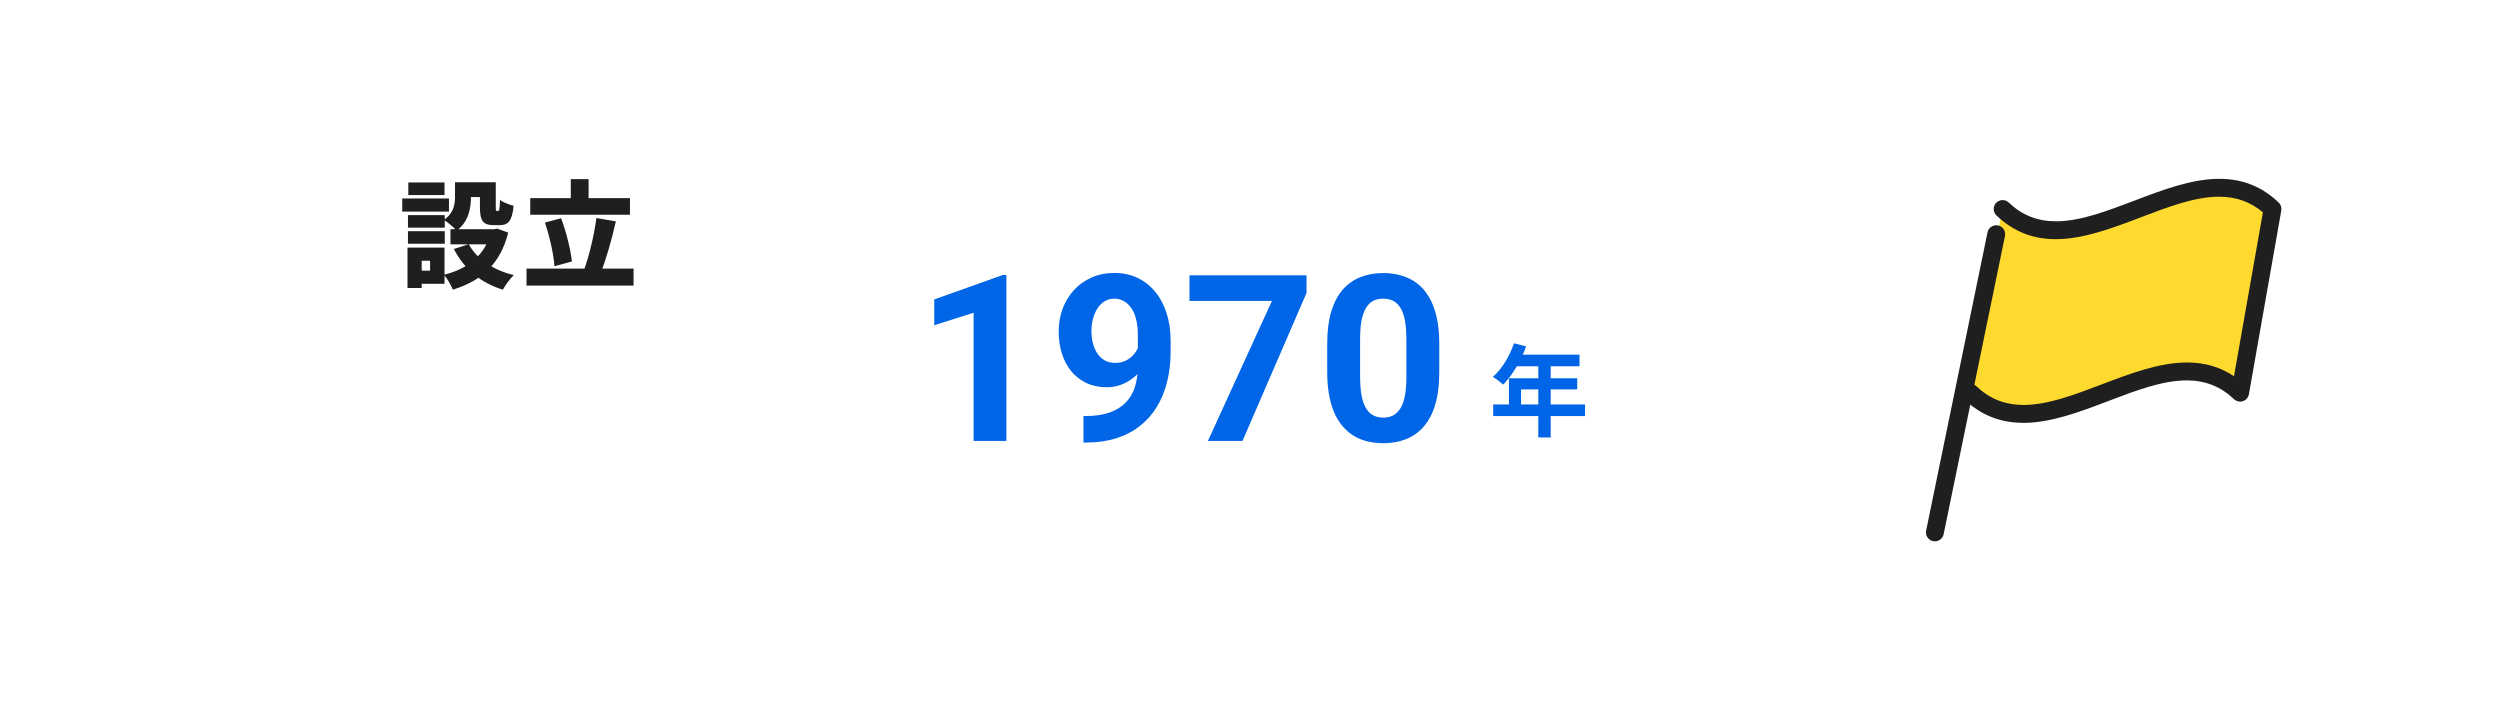 <svg width="601" height="174" viewBox="0 0 601 174" fill="none" xmlns="http://www.w3.org/2000/svg">
<path d="M109.384 43.816H113.22V47.232C113.22 50.004 112.66 53.392 109.748 55.436C109.16 54.708 107.536 53.336 106.696 52.86C109.16 51.208 109.384 49.024 109.384 47.148V43.816ZM115.376 43.816H119.184V49.78C119.184 50.62 119.212 50.704 119.436 50.704C119.52 50.704 119.66 50.704 119.744 50.704C120.024 50.704 120.136 50.34 120.192 48.044C120.892 48.632 122.46 49.22 123.468 49.472C123.132 53.084 122.208 54.12 120.164 54.12C119.66 54.12 119.184 54.12 118.68 54.12C116.132 54.12 115.376 53.084 115.376 49.836V43.816ZM112.688 58.712C114.592 62.212 118.484 64.928 123.524 66.132C122.628 66.944 121.452 68.596 120.892 69.632C115.432 67.98 111.596 64.62 109.104 59.86L112.688 58.712ZM118.064 55.1H118.82L119.52 54.96L122.18 55.912C120.276 63.5 115.684 67.532 108.88 69.632C108.46 68.596 107.48 66.916 106.724 66.048C112.632 64.648 116.748 61.092 118.064 55.688V55.1ZM108.292 55.1H119.66V58.74H108.292V55.1ZM110.896 43.816H117.476V47.372H110.896V43.816ZM98.072 51.712H106.92V54.736H98.072V51.712ZM98.156 43.872H106.864V46.896H98.156V43.872ZM98.072 55.576H106.92V58.6H98.072V55.576ZM96.7 47.708H107.928V50.872H96.7V47.708ZM99.92 59.524H106.864V68.232H99.92V65.068H103.392V62.688H99.92V59.524ZM97.96 59.524H101.376V69.24H97.96V59.524ZM127.472 47.624H151.44V51.628H127.472V47.624ZM126.576 64.564H152.308V68.652H126.576V64.564ZM137.216 43.06H141.5V49.864H137.216V43.06ZM143.376 52.412L148.052 53.224C147.016 57.872 145.588 62.632 144.356 65.796L140.38 64.928C141.612 61.596 142.844 56.5 143.376 52.412ZM131 53.504L134.892 52.468C136.152 55.8 137.16 59.972 137.496 62.856L133.296 64.004C133.1 61.176 132.12 56.78 131 53.504Z" fill="#1F1F1F"/>
<path d="M363.952 82.528L366.88 83.272C365.608 86.848 363.496 90.304 361.36 92.464C360.808 91.96 359.584 91 358.888 90.592C361.048 88.72 362.92 85.648 363.952 82.528ZM364.456 85.264H379.72V88.048H363.064L364.456 85.264ZM362.752 90.928H379.168V93.616H365.656V98.656H362.752V90.928ZM358.96 97.24H381.04V100.024H358.96V97.24ZM369.808 86.704H372.784V105.16H369.808V86.704Z" fill="#0065E6"/>
<path d="M241.93 66.106V106H234.055V75.184L224.594 78.191V71.984L241.082 66.106H241.93ZM260.469 100.012H260.988C263.176 100.012 265.053 99.747 266.621 99.219C268.207 98.672 269.51 97.888 270.531 96.867C271.552 95.846 272.309 94.598 272.801 93.121C273.293 91.626 273.539 89.931 273.539 88.035V80.488C273.539 79.048 273.393 77.781 273.102 76.688C272.828 75.594 272.427 74.691 271.898 73.981C271.388 73.251 270.786 72.704 270.094 72.34C269.419 71.975 268.672 71.793 267.852 71.793C266.977 71.793 266.202 72.012 265.527 72.449C264.853 72.868 264.279 73.443 263.805 74.172C263.349 74.901 262.993 75.74 262.738 76.688C262.501 77.617 262.383 78.592 262.383 79.613C262.383 80.634 262.501 81.609 262.738 82.539C262.975 83.451 263.331 84.262 263.805 84.973C264.279 85.665 264.871 86.221 265.582 86.641C266.293 87.042 267.132 87.242 268.098 87.242C269.027 87.242 269.857 87.069 270.586 86.723C271.333 86.358 271.962 85.884 272.473 85.301C273.001 84.717 273.402 84.07 273.676 83.359C273.967 82.648 274.113 81.928 274.113 81.199L276.711 82.621C276.711 83.897 276.438 85.155 275.891 86.394C275.344 87.634 274.578 88.764 273.594 89.785C272.628 90.788 271.507 91.59 270.23 92.191C268.954 92.793 267.587 93.094 266.129 93.094C264.27 93.094 262.62 92.757 261.18 92.082C259.74 91.389 258.518 90.441 257.516 89.238C256.531 88.017 255.784 86.595 255.273 84.973C254.763 83.35 254.508 81.591 254.508 79.695C254.508 77.763 254.818 75.949 255.438 74.254C256.076 72.559 256.978 71.064 258.145 69.769C259.329 68.475 260.742 67.463 262.383 66.734C264.042 65.987 265.883 65.613 267.906 65.613C269.93 65.613 271.771 66.005 273.43 66.789C275.089 67.573 276.51 68.685 277.695 70.125C278.88 71.547 279.792 73.251 280.43 75.238C281.086 77.225 281.414 79.431 281.414 81.856V84.59C281.414 87.178 281.132 89.585 280.566 91.809C280.02 94.033 279.19 96.047 278.078 97.852C276.984 99.638 275.617 101.169 273.977 102.445C272.354 103.721 270.467 104.697 268.316 105.371C266.165 106.046 263.759 106.383 261.098 106.383H260.469V100.012ZM314.09 66.188V70.426L298.695 106H290.383L305.777 72.34H285.953V66.188H314.09ZM346 82.594V89.484C346 92.474 345.681 95.053 345.043 97.223C344.405 99.374 343.484 101.142 342.281 102.527C341.096 103.895 339.684 104.906 338.043 105.562C336.402 106.219 334.579 106.547 332.574 106.547C330.97 106.547 329.475 106.346 328.09 105.945C326.704 105.526 325.456 104.879 324.344 104.004C323.25 103.129 322.302 102.026 321.5 100.695C320.716 99.346 320.115 97.742 319.695 95.883C319.276 94.023 319.066 91.891 319.066 89.484V82.594C319.066 79.604 319.385 77.043 320.023 74.91C320.68 72.759 321.6 71 322.785 69.633C323.988 68.266 325.41 67.263 327.051 66.625C328.691 65.969 330.514 65.641 332.52 65.641C334.124 65.641 335.609 65.85 336.977 66.269C338.362 66.671 339.611 67.299 340.723 68.156C341.835 69.013 342.783 70.116 343.566 71.465C344.35 72.796 344.952 74.391 345.371 76.25C345.79 78.091 346 80.206 346 82.594ZM338.098 90.523V81.527C338.098 80.087 338.016 78.829 337.852 77.754C337.706 76.678 337.478 75.767 337.168 75.019C336.858 74.254 336.475 73.634 336.02 73.16C335.564 72.686 335.044 72.34 334.461 72.121C333.878 71.902 333.23 71.793 332.52 71.793C331.626 71.793 330.833 71.966 330.141 72.312C329.466 72.659 328.892 73.215 328.418 73.981C327.944 74.728 327.579 75.731 327.324 76.988C327.087 78.228 326.969 79.741 326.969 81.527V90.523C326.969 91.963 327.042 93.231 327.188 94.324C327.352 95.418 327.589 96.357 327.898 97.141C328.227 97.906 328.609 98.535 329.047 99.027C329.503 99.501 330.022 99.848 330.605 100.066C331.207 100.285 331.863 100.395 332.574 100.395C333.449 100.395 334.224 100.221 334.898 99.875C335.591 99.51 336.174 98.945 336.648 98.18C337.141 97.396 337.505 96.375 337.742 95.117C337.979 93.859 338.098 92.328 338.098 90.523Z" fill="#0065E6"/>
<path d="M481.41 50.25C499.93 67.91 527.79 32.59 546.31 50.25C543.72 64.97 541.12 79.68 538.53 94.4C520.01 76.74 491.05 111.31 472.53 93.66L481.41 50.25Z" fill="#FFDA2E"/>
<path d="M465.15 130.138C465 130.138 464.86 130.118 464.71 130.088C464.15 129.978 463.67 129.648 463.35 129.168C463.03 128.688 462.92 128.118 463.04 127.558L477.8 55.858C478 54.868 478.89 54.148 479.9 54.148C480.04 54.148 480.19 54.158 480.33 54.188C480.89 54.308 481.37 54.628 481.69 55.108C482.01 55.588 482.12 56.158 482 56.718L467.25 128.428C467.05 129.418 466.16 130.138 465.15 130.138Z" fill="#1F1F1F"/>
<path d="M486.41 101.648C480.83 101.648 476.17 99.788 472.15 95.948C471.29 95.128 471.26 93.768 472.08 92.918C472.48 92.498 473.05 92.248 473.63 92.248C474.21 92.248 474.71 92.458 475.11 92.838C478.29 95.878 482.01 97.348 486.47 97.348C492.27 97.348 498.6 94.938 505.31 92.388C512.09 89.808 519.09 87.138 525.75 87.138C530.02 87.138 533.73 88.218 537.05 90.448L544 51.048C541.01 48.518 537.56 47.288 533.48 47.288C527.68 47.288 521.34 49.698 514.64 52.248C507.87 54.828 500.86 57.498 494.21 57.498C488.63 57.498 483.97 55.638 479.95 51.798C479.53 51.398 479.3 50.868 479.28 50.298C479.26 49.728 479.48 49.178 479.87 48.768C480.27 48.348 480.84 48.098 481.42 48.098C481.97 48.098 482.5 48.308 482.9 48.688C486.08 51.728 489.8 53.198 494.26 53.198C500.06 53.198 506.39 50.788 513.1 48.238C519.87 45.658 526.88 42.988 533.53 42.988C539.11 42.988 543.77 44.848 547.79 48.688C548.31 49.188 548.55 49.908 548.42 50.618L540.64 94.768C540.5 95.548 539.95 96.188 539.2 96.438C538.98 96.508 538.76 96.548 538.53 96.548C537.98 96.548 537.45 96.338 537.05 95.958C533.87 92.918 530.15 91.448 525.68 91.448C519.88 91.448 513.55 93.858 506.84 96.408C500.06 98.988 493.06 101.658 486.41 101.658V101.648Z" fill="#1F1F1F"/>
</svg>
